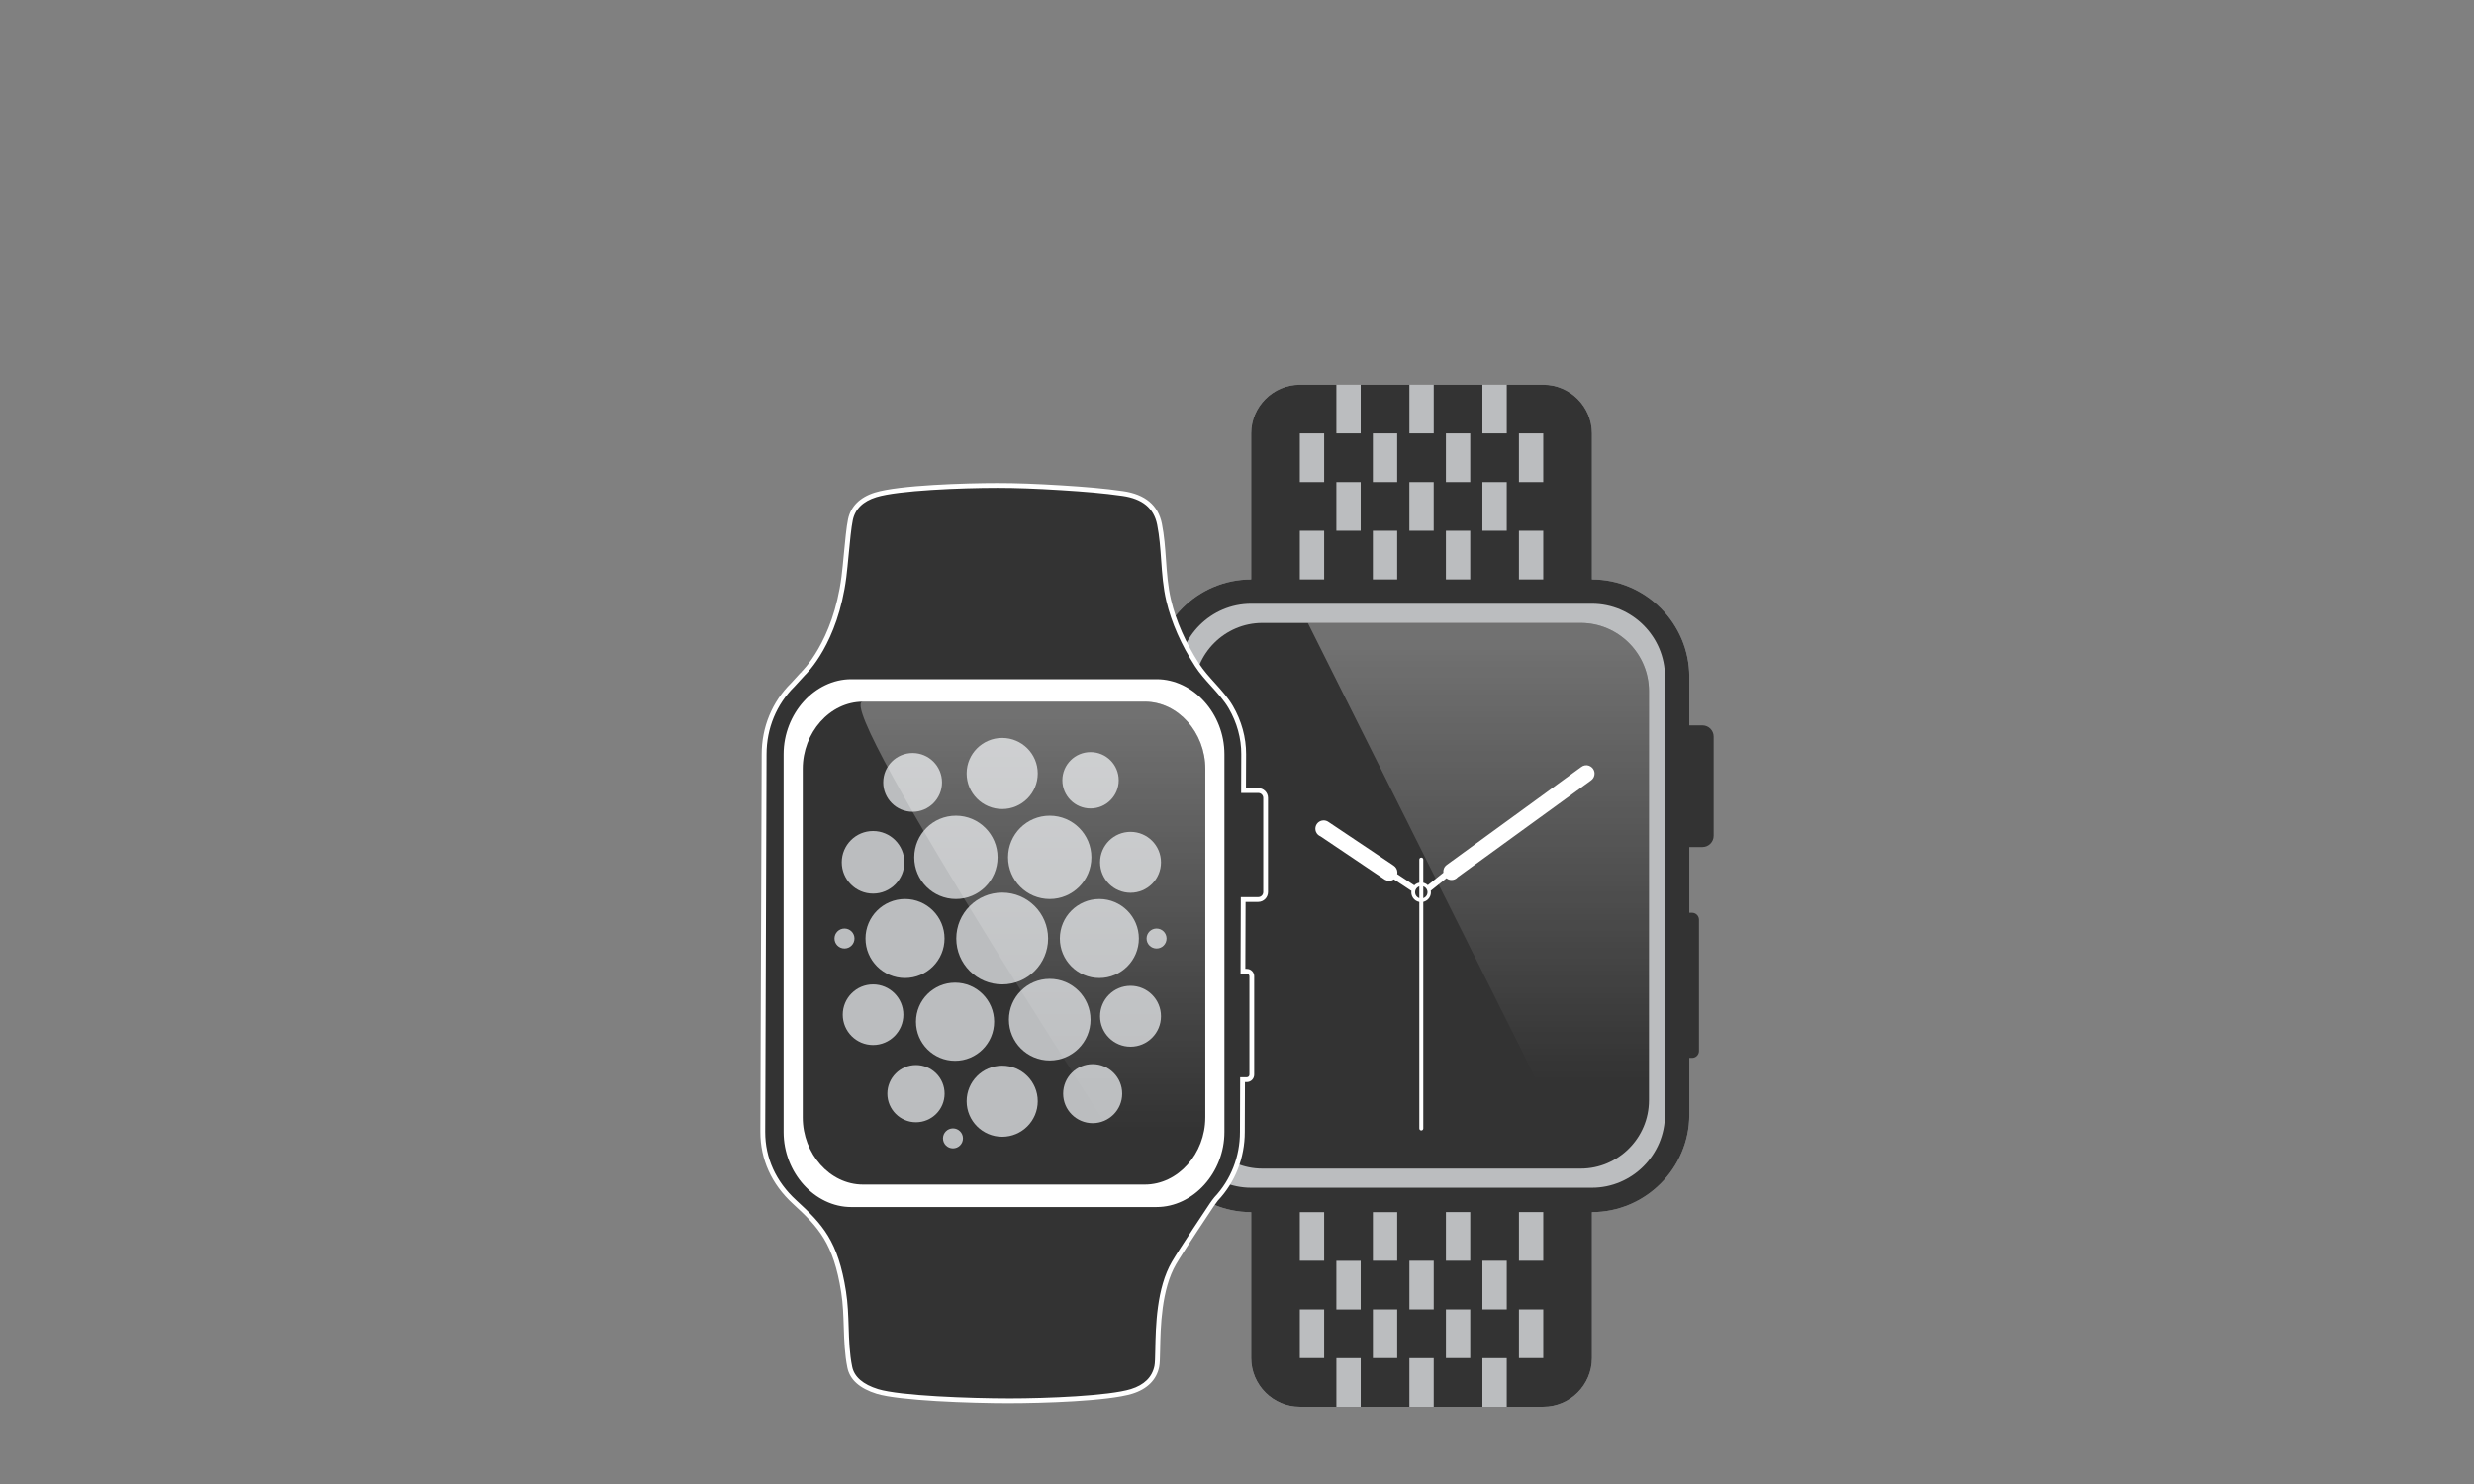 <svg height="108" viewBox="0 0 180 108" width="180" xmlns="http://www.w3.org/2000/svg" xmlns:xlink="http://www.w3.org/1999/xlink"><rect x="0" y="0" width="180" height="108" fill="#808080" stroke="none"/><linearGradient id="a"><stop offset="0" stop-color="#fff" stop-opacity=".3"/><stop offset="1" stop-color="#fff" stop-opacity="0"/></linearGradient><linearGradient id="b" gradientUnits="userSpaceOnUse" x1="107.564" x2="107.564" xlink:href="#a" y1="47.286" y2="78.597"/><linearGradient id="c" gradientUnits="userSpaceOnUse" x1="75.152" x2="75.152" xlink:href="#a" y1="52.317" y2="82.207"/><path d="m122.908 49.252c0-3.896-3.188-7.084-7.084-7.084v-10.626c0-1.948-1.594-3.542-3.542-3.542h-17.71c-1.948 0-3.542 1.594-3.542 3.542v10.626c-3.896 0-7.084 3.188-7.084 7.084v31.878c0 3.896 3.188 7.084 7.084 7.084v10.626c0 1.948 1.594 3.542 3.542 3.542h17.71c1.948 0 3.542-1.594 3.542-3.542v-10.627c3.896 0 7.084-3.188 7.084-7.084v-31.879z" fill="#bbbdbf"/><path d="m122.908 52.794v-3.542c0-3.896-3.188-7.084-7.084-7.084v-10.626c0-1.948-1.594-3.542-3.542-3.542h-2.656v3.542h-1.77v-3.542h-3.543v3.542h-1.77v-3.542h-3.543v3.542h-1.77v-3.542h-2.657c-1.948 0-3.542 1.594-3.542 3.542v10.626c-3.895 0-7.083 3.188-7.083 7.084v31.878c0 3.896 3.188 7.084 7.084 7.084v10.626c0 1.948 1.595 3.542 3.543 3.542h2.656v-3.542h1.769v3.542h3.542v-3.542h1.77v3.542h3.543v-3.542h1.77v3.542h2.657c1.948 0 3.542-1.594 3.542-3.542v-10.627c3.896 0 7.084-3.188 7.084-7.084v-4.14h.196c.28 0 .507-.226.507-.506v-9.548c0-.28-.226-.507-.506-.507h-.196v-4.783h.95c.454 0 .82-.367.82-.82v-7.215c0-.453-.366-.82-.82-.82h-.95zm-12.396-21.252h1.77v3.542h-1.77zm0 7.084h1.77v3.542h-1.77zm-2.657-3.542h1.77v3.542h-1.77zm-2.656-3.542h1.77v3.542h-1.77zm0 7.084h1.77v3.542h-1.77zm-2.658-3.542h1.77v3.542h-1.77zm-2.656-3.542h1.77v3.542h-1.77zm0 7.084h1.77v3.542h-1.77zm-2.657-3.542h1.772v3.542h-1.77v-3.542zm-2.657-3.542h1.77v3.542h-1.77zm0 7.084h1.77v3.542h-1.77zm1.77 60.213h-1.77v-3.543h1.77v3.542zm0-7.085h-1.77v-3.542h1.77zm2.659 3.543h-1.77v-3.542h1.77zm2.657 3.542h-1.77v-3.543h1.77v3.542zm0-7.085h-1.77v-3.542h1.77zm2.656 3.542h-1.77v-3.542h1.77zm2.657 3.542h-1.77v-3.543h1.77v3.542zm0-7.085h-1.77v-3.542h1.77zm2.656 3.542h-1.77v-3.542h1.77zm2.657 3.542h-1.77v-3.543h1.77v3.542zm0-7.085h-1.77v-3.542h1.77zm8.855-10.626c0 2.92-2.39 5.312-5.313 5.312h-24.795c-2.92 0-5.312-2.39-5.312-5.313v-31.875c0-2.922 2.39-5.313 5.313-5.313h24.795c2.922 0 5.313 2.39 5.313 5.312v31.881z" fill="#333"/><path d="m119.973 80.082c0 2.73-2.234 4.964-4.964 4.964h-23.165c-2.73 0-4.963-2.234-4.963-4.964v-29.782c0-2.73 2.234-4.965 4.964-4.965h23.165c2.73 0 4.964 2.234 4.964 4.964v29.781z" fill="#333"/><g fill="#fff"><path d="m103.41 82.27c-.08 0-.146-.066-.146-.146v-19.567c0-.08.065-.145.145-.145s.144.065.144.145v19.567c0 .08-.065.145-.145.145z"/><path d="m115.633 55.733c-.204-.08-.424-.04-.586.085l-9.766 7.11v.002c-.1.066-.184.163-.232.285-.038.098-.046.2-.034.296-.292.233-.783.63-1.133.908-.126-.12-.297-.194-.485-.194-.195 0-.372.08-.5.206l-1.24-.818c.008-.037.012-.074.012-.113 0-.215-.112-.402-.28-.51l-4.734-3.172c-.1-.07-.22-.112-.35-.112-.334 0-.604.27-.604.604 0 .16.063.307.166.415l.002.002c.06.062.132.11.213.144l4.63 3.117.034.024.02.014v-.002c.088.05.19.082.3.082.128 0 .247-.04.345-.11.433.28 1.055.686 1.282.844-.005.033-.01.066-.01.1 0 .394.32.713.713.713.394 0 .713-.318.713-.712 0-.04-.005-.078-.012-.116l1.144-.912c.045.035.094.067.15.09.15.058.31.05.447-.005h.002c.085-.036.162-.092.224-.164l9.685-7.032.012-.01.016-.01v-.002c.084-.065.154-.15.195-.258.125-.313-.03-.663-.34-.785zm-12.223 9.657c-.25 0-.454-.204-.454-.454s.203-.453.453-.453.452.203.452.453-.203.453-.453.453z"/></g><path d="m119.973 80.082c0 2.73-2.234 4.964-4.964 4.964l-19.856-39.71h19.857c2.73 0 4.963 2.234 4.963 4.964z" fill="url(#b)"/><path d="m91.718 65.464v-7.93h-1.24l.01-2.644c.005-1.213-.333-2.385-.942-3.432-.63-1.083-1.765-2.005-2.442-3.055-.933-1.445-1.675-3.03-2.075-4.707-.436-1.824-.3-3.718-.667-5.55-.282-1.406-1.327-2.034-2.67-2.228-1.478-.213-2.972-.324-4.46-.417-1.55-.096-3.103-.167-4.657-.167-2.728 0-7.24.178-8.866.68-.97.298-1.646.888-1.837 1.814-.182.853-.32 2.956-.473 4.165-.626 4.885-2.986 7.045-2.986 7.045s-.65.722-.73.8c-1.273 1.256-2.088 3.043-2.088 5.054l-.098 27.49c0 1.923.79 3.7 2.304 5.087 1.876 1.722 3 2.874 3.576 6.547.29 1.84.082 3.702.45 5.492.19.926 1.033 1.456 2.003 1.757 1.628.503 6.902.68 9.63.68s7.24-.178 8.866-.68c.97-.3 1.646-.89 1.837-1.814.182-.854-.224-5.024 1.258-7.546.52-.89 2.754-4.235 2.754-4.235s.246-.352.31-.418c1.168-1.242 1.905-2.956 1.905-4.87l.06-16.92h1.268z" fill="#fff"/><path d="m87.103 48.403c-.933-1.445-1.675-3.03-2.075-4.707-.435-1.824-.298-3.718-.666-5.55-.282-1.406-1.327-2.034-2.67-2.228-1.478-.213-2.972-.324-4.46-.417-1.55-.096-3.103-.167-4.657-.167-2.728 0-7.24.178-8.866.68-.97.298-1.647.888-1.838 1.814-.182.853-.32 2.956-.473 4.165-.627 4.885-2.987 7.045-2.987 7.045m0 0s-.65.723-.73.802c-1.273 1.254-2.088 3.04-2.088 5.052l-.098 27.49c0 1.922.79 3.7 2.304 5.086 1.877 1.722 3 2.874 3.577 6.547.29 1.84.082 3.702.45 5.492.19.926 1.033 1.456 2.003 1.757 1.627.503 6.9.68 9.63.68 2.727 0 7.238-.178 8.865-.68.97-.3 1.646-.89 1.837-1.814.182-.853-.224-5.023 1.258-7.545.52-.89 2.753-4.235 2.753-4.235s.246-.35.31-.417c1.168-1.242 1.905-2.956 1.905-4.87l.014-3.81h.308c.2 0 .364-.162.364-.363v-7.16c0-.2-.163-.364-.364-.364h-.28l.02-5.222h1.092c.297 0 .54-.24.54-.54v-6.852c0-.297-.242-.54-.54-.54h-1.065l.01-2.643c.005-1.214-.333-2.386-.942-3.433-.63-1.083-1.765-2.005-2.442-3.055m1.806 33.982c0 2.847-2.14 5.285-4.767 5.285h-22.201c-2.63 0-4.75-2.44-4.75-5.286v-27.49c0-2.847 2.12-5.29 4.75-5.29h22.203c2.628 0 4.766 2.443 4.766 5.29v27.49z" fill="#333"/><path d="m73.46 102.122c-2.88 0-8.058-.187-9.68-.688-1.23-.382-1.945-1.018-2.125-1.89-.2-.976-.233-1.985-.265-2.96-.027-.836-.055-1.7-.187-2.54-.563-3.58-1.65-4.727-3.522-6.446-1.544-1.417-2.36-3.22-2.36-5.216l.098-27.49c0-1.98.76-3.818 2.14-5.18.057-.055.464-.504.724-.792l.13.117-.118-.13c.023-.02 2.32-2.182 2.93-6.937.06-.46.115-1.042.173-1.658.093-.976.188-1.985.303-2.522.193-.938.87-1.61 1.957-1.946 1.762-.544 6.604-.688 8.918-.688 1.363 0 2.803.052 4.67.168 1.666.105 3.065.216 4.47.42 1.602.23 2.55 1.026 2.82 2.365.174.87.237 1.763.298 2.627.068.965.14 1.962.366 2.917.37 1.552 1.06 3.117 2.05 4.653l-.157.1.157-.1c.31.48.73.947 1.137 1.398.475.527.966 1.072 1.31 1.664.637 1.093.97 2.31.966 3.52l-.01 2.467h.89c.393 0 .714.32.714.715v6.853c0 .394-.32.715-.715.715h-.918l-.017 4.87h.104c.3 0 .54.242.54.54v7.162c0 .298-.24.54-.54.54h-.132l-.013 3.632c0 1.88-.694 3.652-1.954 4.99-.033.037-.178.235-.292.4-.02.03-2.235 3.345-2.745 4.22-1.082 1.844-1.136 4.602-1.168 6.25-.01.587-.02 1.01-.07 1.244-.193.937-.87 1.61-1.957 1.946-1.763.544-6.604.688-8.918.688zm-14.92-52.96c-.09.097-.654.723-.734.802-1.312 1.294-2.034 3.044-2.034 4.927l-.098 27.492c0 1.894.777 3.608 2.247 4.956 1.93 1.772 3.052 2.954 3.632 6.65.136.862.164 1.736.192 2.582.03.96.063 1.955.257 2.9.153.738.786 1.285 1.884 1.626 1.586.49 6.716.673 9.576.673 2.668 0 7.217-.18 8.814-.674.97-.3 1.548-.866 1.716-1.682.043-.2.05-.632.062-1.178.033-1.683.088-4.5 1.216-6.42.515-.886 2.667-4.108 2.76-4.244.06-.088.26-.37.327-.44 1.198-1.274 1.858-2.96 1.858-4.75l.014-3.984h.484c.105 0 .19-.084.19-.188v-7.16c0-.104-.085-.188-.19-.188h-.456l.02-5.574h1.27c.2 0 .362-.163.362-.363v-6.853c0-.2-.163-.363-.363-.363h-1.246l.01-2.82c.005-1.148-.312-2.304-.917-3.344-.326-.56-.804-1.09-1.267-1.605-.416-.46-.846-.938-1.17-1.442-1.014-1.57-1.72-3.17-2.1-4.762-.233-.983-.305-1.995-.374-2.974-.06-.853-.122-1.735-.293-2.584-.24-1.194-1.066-1.877-2.524-2.087-1.395-.2-2.785-.31-4.444-.415-1.858-.116-3.292-.168-4.647-.168-2.668 0-7.217.18-8.814.673-.97.3-1.547.864-1.715 1.682-.11.518-.205 1.517-.297 2.483-.06.62-.114 1.203-.173 1.67-.618 4.813-2.87 6.99-3.036 7.146zm25.603 38.682h-22.203c-2.67 0-4.927-2.5-4.927-5.46v-27.49c0-2.964 2.256-5.466 4.926-5.466h22.203c2.68 0 4.942 2.503 4.942 5.465v27.49c0 2.96-2.263 5.46-4.942 5.46zm-22.203-38.064c-2.48 0-4.575 2.342-4.575 5.113v27.49c0 2.77 2.095 5.11 4.574 5.11h22.203c2.488 0 4.59-2.34 4.59-5.11v-27.49c0-2.772-2.102-5.113-4.59-5.113z" fill="#fff"/><path d="m87.692 81.33c0 2.627-1.974 4.878-4.4 4.878h-20.5c-2.427 0-4.387-2.25-4.387-4.88v-25.378c0-2.628 1.96-4.884 4.386-4.884h20.502c2.426 0 4.4 2.255 4.4 4.884v25.38z" fill="#333"/><g fill="#bbbdbf"><circle cx="72.916" cy="68.302" r="3.34"/><circle cx="69.549" cy="62.396" r="3.031"/><circle cx="76.374" cy="62.396" r="3.031"/><circle cx="79.986" cy="68.302" r="2.874"/><circle cx="65.846" cy="68.302" r="2.874"/><circle cx="69.487" cy="74.358" r="2.843"/><circle cx="76.374" cy="74.207" r="2.969"/><circle cx="72.916" cy="80.142" r="2.587"/><circle cx="72.916" cy="56.292" r="2.587"/><circle cx="66.643" cy="79.591" r="2.082"/><circle cx="79.499" cy="79.591" r="2.148"/><circle cx="82.254" cy="73.959" r="2.216"/><circle cx="82.254" cy="62.757" r="2.216"/><circle cx="79.344" cy="56.786" r="2.05"/><circle cx="66.399" cy="56.941" r="2.139"/><circle cx="63.521" cy="62.757" r="2.277"/><circle cx="61.442" cy="68.302" r=".727"/><circle cx="63.521" cy="73.847" r="2.205"/><circle cx="69.335" cy="82.846" r=".727"/><circle cx="84.148" cy="68.302" r=".727"/></g><path d="m87.692 81.33c0 2.627-1.974 4.878-4.4 4.878 0 0-22.927-35.144-20.5-35.144h20.5c2.426 0 4.4 2.255 4.4 4.884v25.38z" fill="url(#c)"/></svg>
